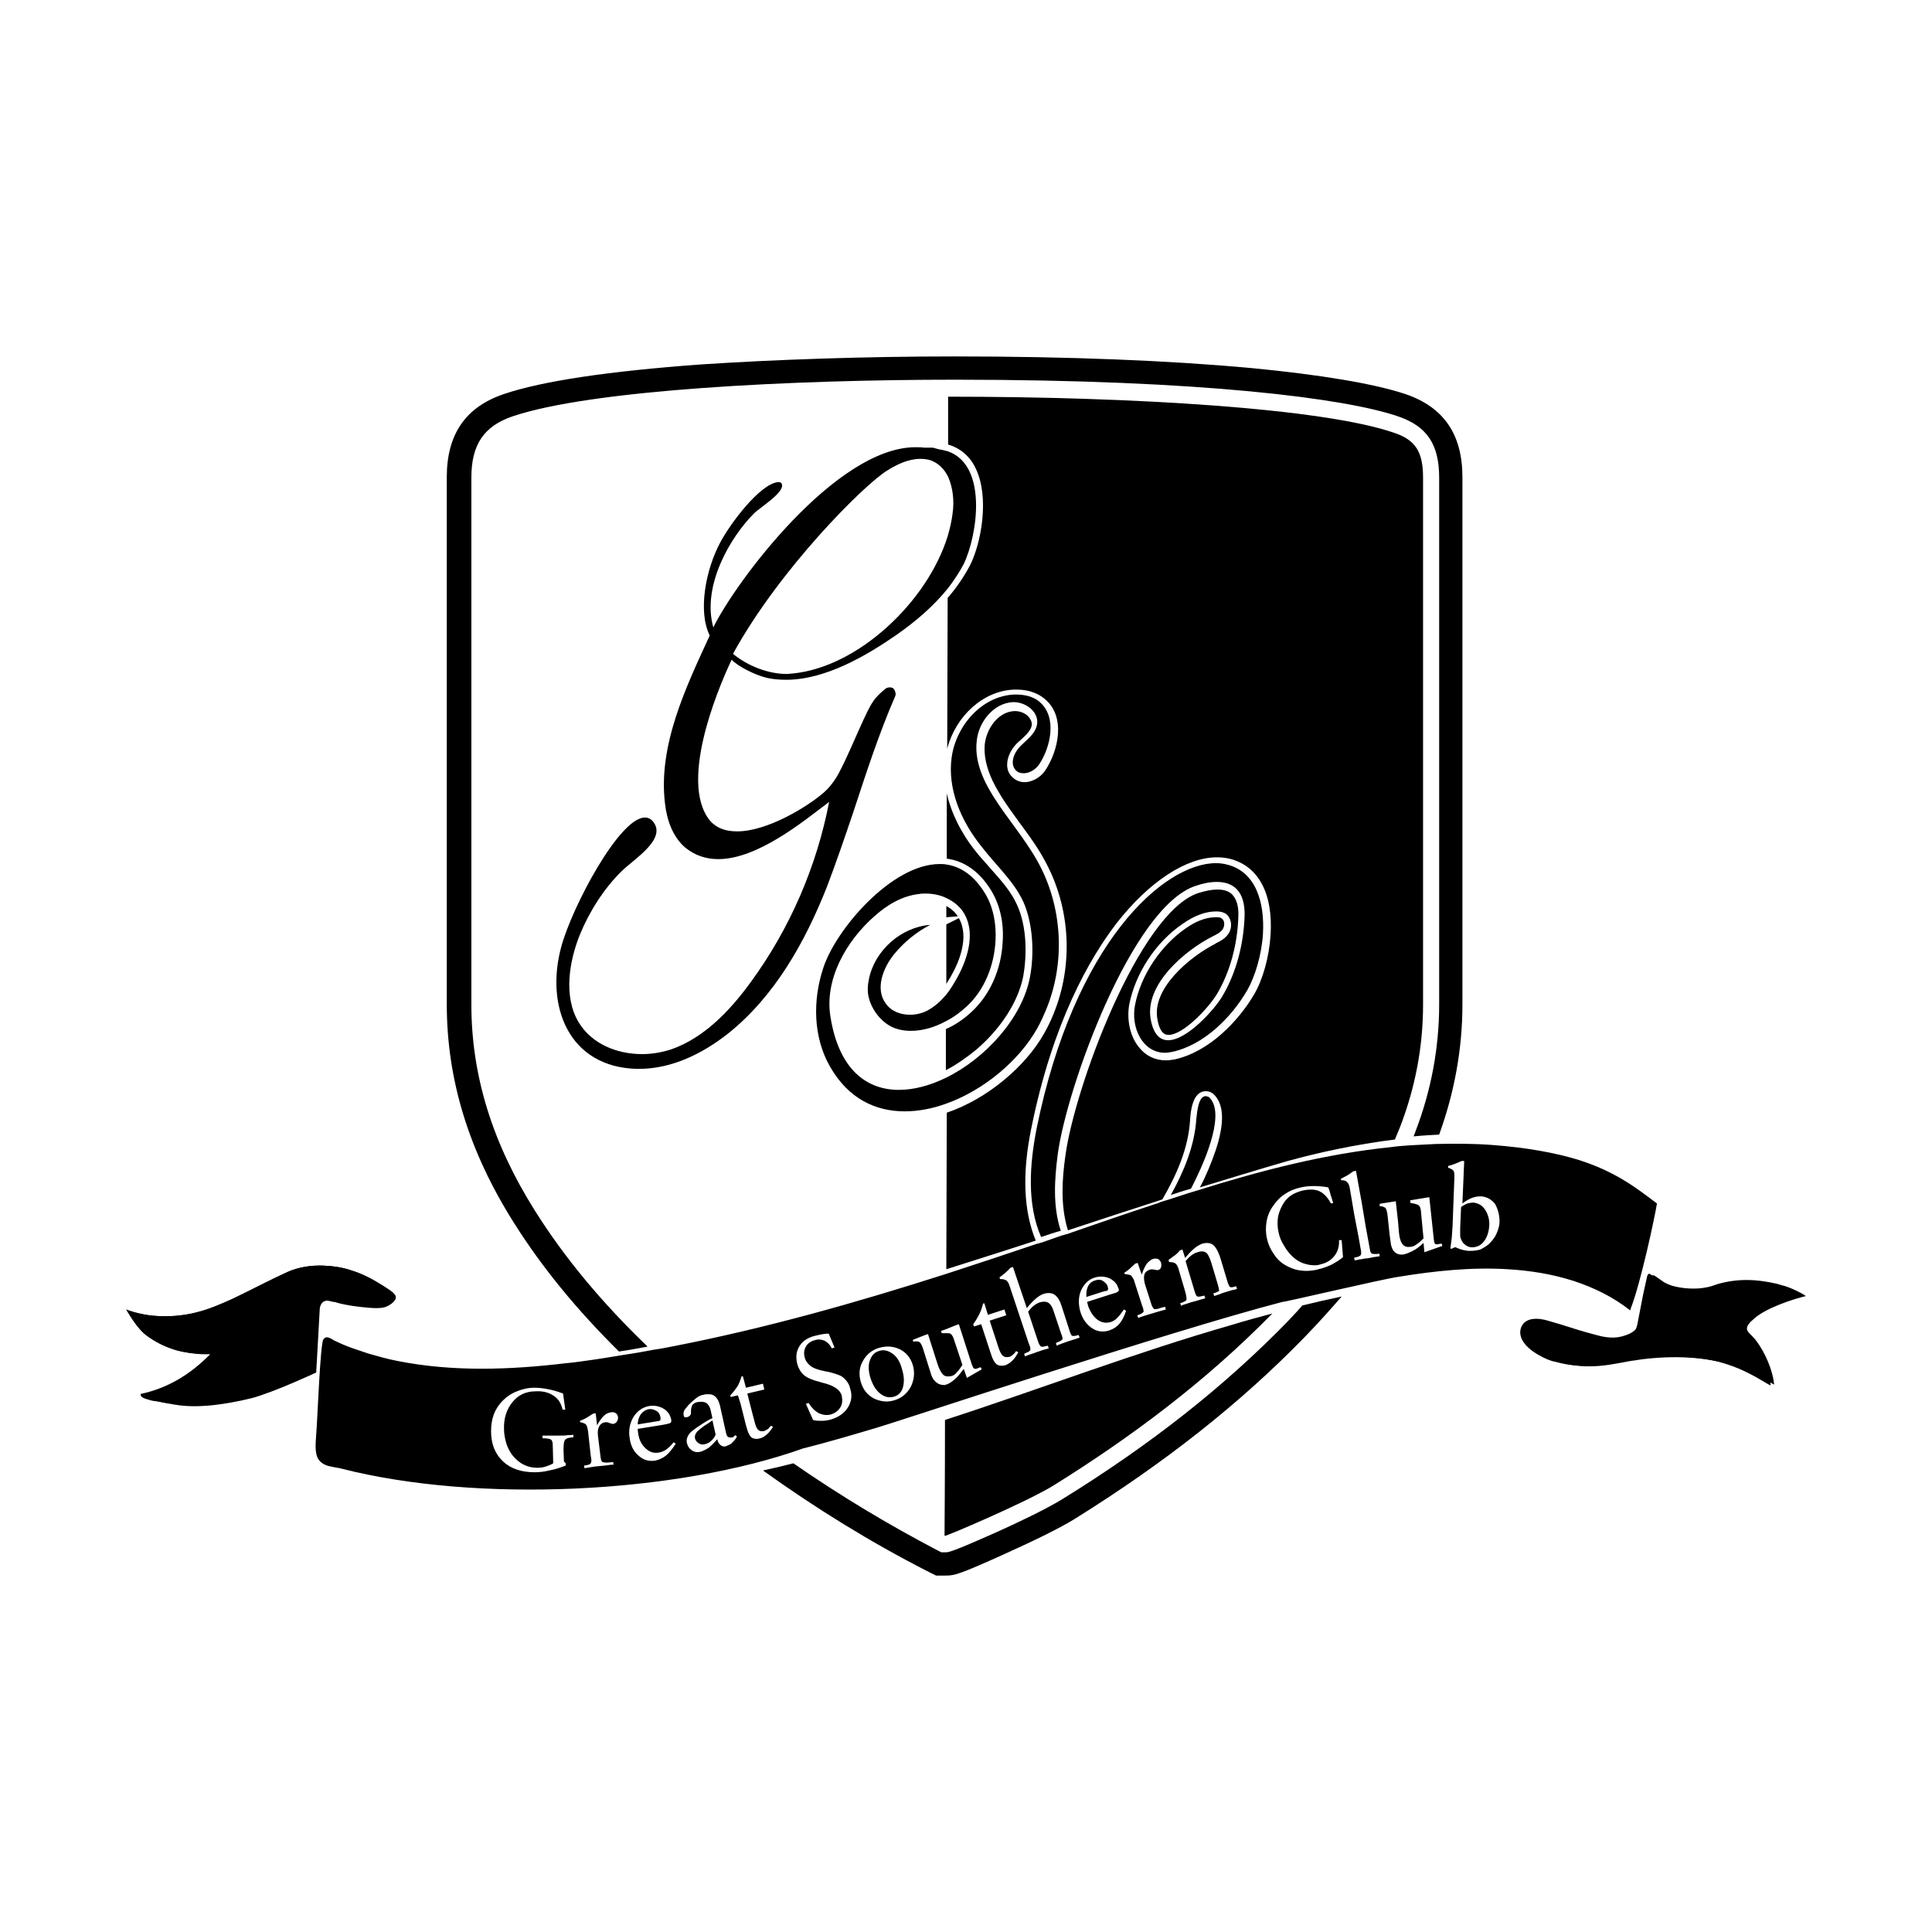<svg xmlns="http://www.w3.org/2000/svg" xmlns:xlink="http://www.w3.org/1999/xlink" id="Layer_1" x="0px" y="0px" viewBox="0 0 432 432" style="enable-background:new 0 0 432 432;" xml:space="preserve">
<g>
	<path d="M221.8,199.4c1.8,3.1,2.7,7,2.4,11.2c-0.3,6.1-2.8,11.8-6.9,15.6c-1.7,1.6-3.7,3-5.8,3.9c0,3.1,0,6.1,0,9.2   c2.3-1.2,4.6-2.8,6.8-4.6c5.6-4.8,9.4-10.8,10.5-16.4c0.8-4.5,0.9-11-1.4-16c-1.4-3.1-3.7-5.6-6.1-8.3c-1-1.2-2.1-2.3-3.1-3.6   c-3.3-4.1-5.5-8.6-6.5-13c0,4.8,0,9.7,0,14.6C215.7,192.5,219.2,195,221.8,199.4z"></path>
	<path d="M211.6,202.6c0,0.8,0,1.6,0,2.5l2.5-0.2c0,0,0,0,0-0.1C213.5,203.9,212.6,203.1,211.6,202.6z"></path>
	<path d="M318.2,224.6c0-39.3,0-78.6,0-117.8c0-5.8-1.7-8.5-6.7-10.1c-15.9-5.4-57.9-8-99.5-8c0,0.9,0,4.7,0,10.7   c2.7,0.8,4.9,2.6,6.2,5.4c3.1,6.5,1.2,16.8-1.4,21.8c-1.3,2.4-2.9,4.8-4.9,7.1c0,10.2-0.1,21.6-0.1,33.7c1.9-7.3,8.1-13,15-13.2   c0.2,0,0.3,0,0.5,0c1.7,0,4.1,0.3,6.2,2c5,4,3.1,11.8,0.2,16.1c-1,1.5-2.9,2.6-4.6,2.6c-1,0-2-0.4-2.7-1.1   c-0.8-0.7-1.2-1.7-1.2-2.8c0-1.9,1.1-3.7,2.2-4.8c0.3-0.3,0.7-0.6,1-0.9c1.1-1,2.1-2,2.3-3.1c0.1-0.8-0.3-1.4-0.6-1.8   c-0.7-0.9-2-1.4-3.1-1.4c0,0-0.1,0-0.1,0c-3.7,0.1-6.3,3.9-6.7,7.4c-0.3,3.3,0.8,7,3.4,11.2c1.3,2.2,2.9,4.3,4.4,6.4   c2,2.7,4,5.4,5.6,8.4c5.8,10.5,6.5,23.4,1.9,34.5c-0.6,1.5-1.3,2.9-2.1,4.3c-4,7.1-12.5,14.5-21.7,17.6c0,12.2-0.1,24.1-0.1,35   c6.3-2,13-4.1,20-6.4c-2.7-6.5-3.1-14.9-1-25.1c4.8-23.8,13.1-38.1,19.1-45.9c7.2-9.2,15.5-14.7,22.4-14.7h0c1,0,1.9,0.1,2.8,0.3   c6.5,1.6,9.8,7.8,9.2,17.1c-0.3,4.8-1.7,9.9-3.7,13.3c-3.5,5.9-10,12.8-17.8,14.5c-0.6,0.1-1.3,0.2-1.9,0.2c-2.4,0-4.5-1-6-2.9   c-2-2.4-2.8-6.1-2.2-9.6c1.4-7,5.9-13.9,11.9-18c2.7-1.9,5.2-2.8,7.5-2.8c0.1,0,0.1,0,0.2,0c0.5,0,1.2,0.1,1.8,0.4   c0.7,0.4,1.1,1.1,1.3,1.9c0.2,0.9,0,2-0.6,2.8c-0.7,1-1.8,1.6-2.7,2l-0.1,0.1c-5.7,2.9-14.3,10-13,16.9c0.6,3.5,2,3.5,2.5,3.5   c3.3,0,8.9-6,10.8-9.1c2.9-4.9,4.6-11,4.8-17.4c0.1-2.2-0.4-3.8-1.3-4.8c-0.7-0.8-1.9-1.2-3.4-1.2c-1.2,0-2.7,0.3-4.3,0.8   c-13.2,4.4-27.7,43.6-29.7,58.9c-0.7,5-1.1,10.8,0.5,16.2c0,0.1,0.1,0.2,0.1,0.3c6.9-2.3,14-4.6,21.1-6.9   c3.2-5.5,5.8-11.4,6.2-17.7c0.1-1.8,0.5-6.5,3.5-6.5c0.5,0,1,0.1,1.4,0.4l0.2,0.1l0.1,0.1c2.4,2.2,2.6,6.4,0.5,12.7   c-1,2.9-2.2,5.8-3.5,8.2c6.6-2,13.1-4,19.3-5.8c7.2-2,15.5-3.8,24.3-4.9c0.4-1,0.8-1.9,1.2-2.9C316.5,243,318.2,234,318.2,224.6z"></path>
	<path d="M214.4,205.3l-2.8,1.4c0,4.4,0,8.9,0,13.3c0.4-0.7,0.9-1.4,1.3-2.2C214.2,215.5,216.9,209.6,214.4,205.3z"></path>
	<path d="M211.4,343.4c0.1,0.1,17.5-7.2,24.1-11.2c17.5-10.9,34.1-23.3,49-38.5c-3,0.8-6,1.6-8.9,2.5c-21.7,6.2-43,14.4-64.3,21.3   c0,14.3-0.1,23.9-0.1,25.9C211.3,343.3,211.3,343.4,211.4,343.4z M257.6,302.2c0.1,0,0.1,0,0.2,0H257   C257.2,302.3,257.4,302.3,257.6,302.2z"></path>
	<path d="M288,295.4c-14,14.4-30.5,27.5-50.6,39.9c-3.6,2.2-10.1,5.3-14.8,7.4c-9.9,4.4-10.5,4.4-11.2,4.4l-0.9,0l-0.8-0.4   c-11.1-5.8-21.9-12.3-32.3-19.5c-2.3,0.6-4.5,1.1-6.8,1.6c11.7,8.4,24,16,36.7,22.5l0.8,0.4l1.2,0.6l1.3,0l0.9,0   c1.9,0,2.9-0.2,13.3-4.9c7.1-3.2,12.3-5.8,15.4-7.7c20.4-12.7,37.2-26,51.5-40.7c3-3.1,5.7-6.1,8.3-9.1c-2.9,0.6-5.9,1.3-8.8,2   C290.2,293.1,289.1,294.2,288,295.4z"></path>
	<path d="M119.6,270.7c-9.5-15.1-14.2-30.2-14.2-46.1l0-23.4c0-31.5,0-63,0-94.4c0-7.4,2.8-11.5,9.2-13.7c17.8-6,62.8-8.2,99-8.2   c55.2,0,87.4,4.2,99,8.2c6.5,2.2,9.2,6.3,9.2,13.7l0,3.1c0,37.6,0,76.5,0,114.7c0,9.7-1.8,19.3-5.3,28.4c-0.1,0.4-0.3,0.7-0.4,1.1   c1.9-0.2,3.8-0.3,5.7-0.4c3.4-9.4,5.2-19.1,5.2-29.1c0-37.5,0-75.7,0-112.6l0-2.2l0-3.1c0-9.6-4.2-15.7-12.8-18.6   c-6.9-2.3-18.8-4.3-34.4-5.8c-18.5-1.7-40.8-2.6-66.4-2.6c-20.1,0-40.2,0.7-56.8,1.8c-20.5,1.5-35.3,3.7-43.9,6.6   c-8.6,2.9-12.8,9-12.8,18.6c0,30,0,60,0,89.9v4.5l0,23.4c0,16.9,4.9,32.9,15,48.9c6.3,10,14,19.4,23.5,28.8   c2.1-0.3,4.3-0.7,6.4-1.1C134.5,291.2,126.2,281.2,119.6,270.7z"></path>
	<path d="M236.5,258.2c2-15.1,16.6-55.4,30.8-60.1c1.7-0.6,3.3-0.9,4.8-0.9c3.8,0,6.3,2.2,6.2,7.5c-0.2,6.3-1.8,12.7-5,18.1   c-1.8,3-7.9,9.8-12.1,9.8c-1.8,0-3.3-1.3-3.9-4.7c-1.4-7.8,7.7-15.4,13.8-18.5c0.8-0.4,1.7-0.8,2.3-1.6c0.5-0.8,0.5-2-0.3-2.5   c-0.3-0.2-0.7-0.2-1.1-0.2c-0.1,0-0.1,0-0.2,0c-2.4,0-4.7,1.1-6.7,2.5c-5.5,3.8-10,10.4-11.3,17.1c-1,5.1,1.7,10.7,6.7,10.7   c0.5,0,1-0.1,1.6-0.2c7-1.5,13.2-7.6,16.8-13.8c1.7-3,3.2-7.8,3.5-12.6c0.4-6.9-1.5-13.9-8.1-15.5c-0.8-0.2-1.6-0.3-2.4-0.3   c-11.7,0-31.7,17.8-40.1,59.3c-1.6,8.1-2.2,17,1,24.3c1.5-0.5,2.9-1,4.4-1.4c0-0.1-0.1-0.2-0.1-0.3   C235.4,269.5,235.8,263.7,236.5,258.2z"></path>
	<path d="M270.3,245.3c-0.3-0.1-0.5-0.2-0.7-0.2c-1.6,0-1.9,3.3-2.1,5.1c-0.4,6-2.7,11.6-5.7,17c1.5-0.5,3-1,4.5-1.4   C270.2,258.3,273.9,248.5,270.3,245.3z"></path>
	<path d="M228.8,201.6c2.2,4.9,2.5,11.6,1.5,16.9c-1.7,9-9.8,18.1-18.8,22.5c-3.5,1.7-7.1,2.7-10.5,2.7c-7.2,0-13.4-4.5-15.3-16.3   c-1.4-8.4,3.5-17,9.9-22.6c2.8-2.5,6.2-4.5,9.9-4.9c0.5-0.1,1-0.1,1.4-0.1c1.6,0,3.3,0.3,4.7,1c1.5,0.7,2.8,1.7,3.7,3   c2.9,4.3,1.3,10.1-1.2,14.7c-0.8,1.4-1.6,2.8-2.6,4c-1.2,1.4-2.5,2.6-4.2,3.5c-1.2,0.6-2.5,0.9-3.8,0.9c-2.2,0-4.3-0.8-5.5-2.6   c-2.3-3.2-0.6-7.8,1.9-10.9c2.2-2.7,5-5,8.1-6.6c-6.5,0.5-12.4,5.7-13.7,12.1c-0.3,1.4-0.4,2.9,0,4.3c0.8,3.1,3.4,6.1,6.4,6.9   c1,0.3,2,0.4,3,0.4c2.6,0,5.3-0.8,7.7-2.1c1.8-0.9,3.4-2.1,4.8-3.4c4-3.7,6.1-9.2,6.4-14.6c0.2-3.6-0.4-7.3-2.2-10.4   c-2.5-4.2-5.5-6.2-8.8-6.7c-0.5-0.1-1-0.1-1.5-0.1c-10.7,0-23.2,14.6-26,23.2c-2.4,7.2-2.3,15.5,1.5,22.1c4.1,7.2,10.2,10,16.7,10   c3,0,6.2-0.6,9.2-1.7c8.5-3,16.4-9.7,20.4-16.8c0.8-1.4,1.4-2.8,2-4.2c4.4-10.6,3.7-23.2-1.9-33.2c-2.9-5.2-6.9-9.7-10-14.7   c-2.3-3.7-4.1-7.9-3.6-12.2c0.4-4.3,3.8-8.5,8.1-8.7c0.1,0,0.1,0,0.2,0c2.7,0,5.6,2.2,5.2,4.9c-0.3,2.1-2.2,3.4-3.7,4.9   c-1.5,1.5-2.5,4-1,5.5c0.5,0.5,1.1,0.6,1.7,0.6c1.3,0,2.6-0.8,3.4-1.9c2.6-3.8,4.2-10.7,0.1-14.1c-1.4-1.2-3.4-1.6-5.2-1.6   c-0.1,0-0.3,0-0.4,0c-7.2,0.3-13,6.9-14,14c-1,7.1,2.1,14.3,6.6,19.9C222.6,193.4,226.6,196.9,228.8,201.6z"></path>
	<path d="M211.9,100.9c-0.4-0.1-0.8-0.2-1.2-0.3c-0.7-0.1-1.4-0.3-2.1-0.5c-0.6,0-1.3,0-1.9,0c-0.7-0.1-1.3-0.1-2-0.1   c-17.8,0-40.3,30.2-45.2,40.3c-2.6-9.2,3.7-20.1,9.1-25.5c1.4-1.4,7.4-5,6.1-6.8c-0.1-0.1-0.3-0.2-0.5-0.2c-0.1,0-0.2,0-0.3,0   c-4,0.5-10.5,9.1-12.8,13.4c-3.3,6.1-5.1,15.5-2.4,20.9c-5.3,11.5-11.6,24.6-10,37.6c0.4,3.6,1.7,7.4,4.5,9.8   c2.2,1.8,4.7,2.6,7.4,2.6c8.8,0,19-8.4,24.8-12.8c-2.8,14.5-8.8,28.4-17.6,40.4c-4.6,6.3-10.3,12.3-17.6,14.9   c-2.1,0.7-4.4,1.1-6.6,1.1c-5.7,0-11.3-2.3-14.2-7.1c-3.5-5.8-2.1-13.8,0.3-19.7c2.1-5.1,5.4-10.3,9.3-14.1   c2.6-2.6,10.1-7.1,7.1-11c-0.5-0.7-1.2-1-1.9-1c-5.7,0-16.3,20-18.7,28.9c-3.6,13.2,1.6,26.9,16.9,27.3c0.2,0,0.4,0,0.5,0   c7.3,0,14.2-3.4,19.9-7.9c10.4-8.3,17.2-20.4,22.1-32.8c2.1-5.5,4-11.1,5.9-16.7c2.9-8.8,5.7-17.5,9.4-26c0.2-0.5-0.1-1.4-0.5-1.7   c-0.1-0.1-0.4-0.2-0.7-0.2c-0.4,0-0.8,0.1-1,0.3c-1,0.8-2.1,1.8-2.8,2.9c-0.9,1.3-1.5,2.8-2.2,4.2c-1.8,3.9-3.4,7.9-5.4,11.7   c-0.9,1.7-2.1,3.3-3.5,4.5c-3.6,3.1-12.5,8.6-19.3,8.6c-2.8,0-5.2-0.9-6.7-3.3c-6.2-9.8,3.9-31.7,5.5-35.1c1.2,1.4,5.3,3.5,8,4.1   c1.4,0.3,2.8,0.4,4.2,0.4c8.7,0,17.8-5.3,24.6-10c4.3-3,8.3-6.4,11.6-10.5c1.3-1.7,2.5-3.5,3.5-5.4   C218.6,119.6,220.9,104,211.9,100.9z M213,114.8c-0.2,1.7-0.6,3.4-1.1,5.1c-4.5,14.6-20,29.3-34.7,30.7c-0.4,0-0.8,0.1-1.3,0.1   c-4,0-8.6-1.7-12-4.5c10.4-19,29.5-38,34.5-41c2.2-1.4,4.8-2.6,7.4-2.6c0.8,0,1.7,0.1,2.5,0.4c1.7,0.7,2.9,2,3.7,3.6   C213.1,109.1,213.4,112.1,213,114.8z"></path>
	<path d="M56.4,312.6c-3.2,0.8-6.5,1.4-9.8,1.7c-2.5,0.2-5,0.2-7.4-0.2c-1.2-0.2-2.5-0.4-3.7-0.7c-0.3-0.1-1.5-0.3-2.3-0.6   c-0.8-0.2-1.6-0.5-1.7-0.8c0-0.1,0-0.2-0.1-0.3c6.2-1.3,11.3-4.5,15.6-8.9c0,0,0,0,0,0c-0.1,0-0.1,0-0.2,0c-2.7,0.1-5.2-0.3-7.6-1   c-2.4-0.7-4.6-1.8-6.7-3.4c-1.6-1.2-3.3-3.9-4.3-5.6c0.3,0.1,0.6,0.2,0.9,0.3c0,0,0,0,0,0c0.3,0.1,0.5,0.2,0.8,0.3   c1.6,0.5,3,0.7,4.3,0.8c3.3,0.3,6.7,0.1,9.9-0.8c2.7-0.7,5.2-1.8,7.7-2.9c4.2-2,8.3-4.2,12.5-6.1c2.5-1.1,5.3-1.5,8-1.4   c2.2,0.1,4.3,0.4,6.3,1.1c1.2,0.3,2.4,0.8,3.6,1.4c1.2,0.6,2.4,1.3,3.5,2c0.7,0.5,2.6,1.5,2.8,2.4c0.2,1.1-1.7,2.2-2.5,2.4   c-1.2,0.3-2.5,0.2-3.7,0.1c-2.3-0.2-4.7-0.5-6.9-1.1c-0.2-0.1-0.5-0.2-0.8-0.2c-0.1,0-0.1,0-0.2,0c-0.2-0.1-0.5-0.2-0.8-0.2   c-0.3-0.1-0.6-0.1-0.9,0c-0.7,0.2-1.1,0.9-1.2,1.7c0,0.6-0.7,12.3-0.8,14.3C70.7,306.9,61.5,311.2,56.4,312.6z M395.8,309.6   c-0.4-0.2-0.7-0.4-0.9-0.5c-2.8-1.7-5.6-3.2-8.7-4.2c-0.4-0.1-0.8-0.2-1.1-0.3c-6.6-1.5-13.7-1.4-20.4-0.3   c-2.8,0.5-5.5,1.1-8.4,1.2c-2.9,0.1-5.8-0.3-8.6-1.2c-0.6-0.2-1.1-0.3-1.7-0.5c-2.4-0.9-7-3.6-5.9-6.9c0.9-2.5,4-2.2,6-1.6   c1.1,0.3,2.3,0.7,3.4,1c0.8,0.3,1.7,0.5,2.5,0.8c1.6,0.5,3.3,1,4.9,1.4c2.1,0.6,4.3,0.9,6.5,0.1c0.9-0.3,1.5-0.6,2.2-1.2   c0.3-0.3,0.5-1.1,0.6-1.7c0.4-2.1,0.8-4.1,1.2-6.2c0.3-1.4,0.6-2.7,0.9-4.1c0.2-0.7,0.5-0.7,1-0.3c0,0,0.1,0.1,0.1,0.1   c0.2-0.1,0.4-0.1,0.8,0.2c0.4,0.3,0.9,0.6,1.3,0.9c0.6,0.5,1.5,0.9,2.4,1.2c2.5,0.7,5.4,0.8,7.4,0.4c0.8-0.1,1.7-0.4,2.5-0.7   c4.7-1.4,9-1.2,13.7-0.1c0.3,0.1,0.6,0.2,1,0.3c1.4,0.3,4.2,1.6,5.3,2.4c-2.9,0.7-8.7,2.6-11.4,4.9c-0.3,0.3-0.7,0.6-1,0.9   c-1.8,2-0.1,2.3,1.3,4.2c1.9,2.5,3.7,6.5,4,9.8c-0.4-0.2-0.7-0.4-0.9-0.5c0,0,0,0,0,0C395.7,309.5,395.7,309.6,395.8,309.6z"></path>
	<path d="M257.6,302.2c-0.2,0-0.4,0-0.6,0h0.7C257.7,302.3,257.6,302.3,257.6,302.2z"></path>
	<path d="M38.3,313.8c2.5,0.3,4.9,0.4,7.4,0.2c3.3-0.3,6.6-0.9,9.8-1.7c5.1-1.3,14.3-5.7,14.3-5.8c0.1-2.1,0.8-13.8,0.8-14.3   c0-0.7,0.4-1.5,1.2-1.7c0.6-0.2,1.2,0.1,1.8,0.3c0.3,0.1,0.5,0.2,0.8,0.2c0.1,0,0.1,0,0.2,0c2.2,0.5,4.5,0.9,6.8,1.1   c1.2,0.1,2.5,0.2,3.7-0.1c0.8-0.2,2.8-1.3,2.5-2.4c-0.2-0.9-2.1-1.9-2.8-2.4c-1.1-0.8-2.3-1.4-3.5-2c-0.9-0.4-1.7-0.8-2.6-1.1   c-2-0.7-4.1-1-6.3-1.1c-2.8-0.1-5.5,0.3-8,1.4c-4.2,1.9-8.3,4.2-12.5,6.1c-2.5,1.2-5.1,2.3-7.7,2.9c-3.2,0.8-6.6,1.1-9.9,0.8   c-1.2-0.1-2.7-0.4-4.3-0.8c-0.3-0.1-0.5-0.2-0.8-0.2c-0.3-0.1-0.6-0.2-0.9-0.3c1,1.7,2.8,4.4,4.3,5.6c2.1,1.6,4.4,2.7,6.7,3.4   c2.1,0.6,4.4,0.8,6.7,0.8c0.3,0,0.7,0,1,0c0,0.1,0.1,0.2,0.1,0.3c0,0,0,0,0,0c-4.3,4.4-9.4,7.6-15.6,8.9c0,0.1,0,0.2,0.1,0.3   c0.1,0.3,0.9,0.6,1.7,0.8c0.6,0.2,1.2,0.3,1.4,0.3C35.8,313.4,37,313.7,38.3,313.8z"></path>
	<path d="M312.7,285.5c7.9-1.3,16.3-2.2,24.4-1.7c5.1,0.3,10,1.1,14.7,2.6c4.6,1.5,8.9,3.6,12.7,6.6c0-0.1,0.1-0.2,0.1-0.3   c2.3-5.9,5.4-20.5,5.9-23.6c-4.4-3.3-9.1-7.1-17.7-9.8c-5-1.5-11.2-2.7-19.4-3.3c-4.1-0.3-8.3-0.3-12.4-0.2   c-1.9,0.1-3.8,0.2-5.8,0.3c-1.4,0.1-2.8,0.2-4.2,0.4c-14.6,1.5-29,5.2-43.3,9.7c-0.3,0.1-0.7,0.2-1,0.3c-0.3,0.1-0.7,0.2-1,0.3   c-1.5,0.5-3.1,1-4.6,1.5c-0.4,0.1-0.7,0.2-1,0.3c-0.4,0.1-0.7,0.2-1.1,0.4c-6.7,2.2-13.4,4.5-20,6.8c-0.2,0.1-0.5,0.2-0.7,0.2   c-0.2,0.1-0.4,0.1-0.6,0.2c0,0-0.1,0-0.1,0c-1.4,0.5-2.9,1-4.3,1.5c-0.2,0.1-0.5,0.2-0.7,0.2c-0.2,0.1-0.5,0.2-0.7,0.2   c-6.8,2.3-13.7,4.6-20.5,6.8c-20,6.4-40.2,12.1-60.7,16.1c0,0,0,0,0,0c-1.5,0.3-3,0.6-4.5,0.8c-2.1,0.4-4.3,0.8-6.4,1.1   c-3,0.5-6,1-9,1.4c-1.4,0.2-2.8,0.4-4.1,0.5c-12.5,1.5-25.4,2-37.9-0.5c-2.1-0.4-4.2-1-6.3-1.6c-0.9-0.3-1.8-0.6-2.7-0.9   c-1.5-0.5-3.1-1.1-4.5-1.8c-0.5-0.2-1-0.5-1.3-0.7c-0.7-0.3-1.2-0.5-1.7,0.2c-0.7,1-1.3,17.7-1.6,21.3c-0.1,1.7-0.4,4.1,0.5,5.5   c0.6,0.9,1.6,1.4,2.7,1.6c0.8,0.2,1.7,0.3,2.5,0.5c30.1,7.7,74.6,5.7,103.4-4.6c0,0,0.1,0,0.1,0c5.5-1.4,10.9-3,16.3-4.6   c5.1-1.5,65.2-21.5,90.6-28.1C286.7,291.3,309.1,286,312.7,285.5z M318.5,280l-0.2-2.1c-0.8,0.8-1.6,1.4-2.4,1.8   c-0.8,0.4-1.5,0.7-2.1,0.8c-0.9,0.1-1.5-0.1-2-0.6c-0.5-0.5-0.8-1.3-0.9-2.5l-0.2-1.5l-0.4-3.8c-0.1-1.1-0.3-1.7-0.5-2   c-0.3-0.2-0.7-0.4-1.3-0.4l0,0l0-0.5l0.4-0.1l2.6-0.4l0.6-0.1l0.5,4.5l0.2,2.4c0.1,1.3,0.4,2.2,0.8,2.7c0.4,0.5,0.9,0.7,1.7,0.6   c0.5,0,1-0.2,1.5-0.6c0.5-0.3,1-0.8,1.5-1.3l-0.6-6.3c-0.1-0.5-0.2-0.9-0.5-1.1c-0.3-0.2-0.9-0.4-1.8-0.5l-0.1-0.6l3.6-0.6l0.7-0.1   l1,9.4c0.1,0.6,0.1,0.9,0.3,1c0.1,0.1,0.3,0.2,0.7,0.1l0.5-0.1l0.3,0l0.1,0.5L318.5,280z M335.3,273.1c0,1-0.3,1.9-0.7,2.8   c-0.4,0.9-1,1.6-1.7,2.3c-0.6,0.5-1.3,0.9-1.9,1.2c-0.7,0.2-1.5,0.3-2.3,0.3c-1.1,0-2.1-0.3-3-0.7c-0.2-0.1-0.2-0.1-0.3-0.1   c-0.1,0-0.2,0-0.3,0.1c-0.1,0-0.3,0.1-0.4,0.2l-0.4,0c0.1-0.7,0.2-1.5,0.3-2.3c0.1-0.8,0.1-1.7,0.2-2.8l0.4-10.7   c0-0.8,0-1.4-0.2-1.6c-0.2-0.3-0.6-0.5-1.2-0.7l0-0.4c0.6-0.1,1.1-0.3,1.6-0.5c0.5-0.2,1-0.4,1.4-0.6l0.6,0l-0.4,9.5   c0.9-0.7,1.7-1.1,2.3-1.3c0.6-0.2,1.2-0.3,1.8-0.3c1.3,0.1,2.3,0.6,3.2,1.7C334.9,270.3,335.3,271.6,335.3,273.1z M272.3,287.2   l-1.4-4.7c-0.4-1.3-0.8-2.1-1.2-2.4s-1.1-0.4-1.9-0.1c-0.5,0.1-1,0.4-1.4,0.7c-0.4,0.3-0.9,0.8-1.3,1.3l2.1,7   c0.2,0.5,0.3,0.9,0.6,0.9c0.2,0.1,0.7,0,1.5-0.2l0.2,0.6c-0.6,0.2-1.2,0.3-1.7,0.5c-0.5,0.1-1,0.3-1.5,0.4   c-0.4,0.1-0.8,0.3-1.2,0.4c-0.4,0.1-0.7,0.2-1,0.4l-0.2-0.6c0.7-0.2,1.2-0.5,1.3-0.6c0.2-0.2,0.1-0.6,0-1.2l-0.1-0.5l-1.5-5.1   c-0.2-0.8-0.5-1.3-0.8-1.5c-0.3-0.2-0.7-0.3-1.4-0.3l-0.1-0.5c0.5-0.3,0.9-0.7,1.4-1c0.4-0.3,0.8-0.7,1.1-1.1l0.6-0.2l0.6,1.9   c0.8-1,1.5-1.7,2.1-2.2c0.6-0.5,1.2-0.8,1.7-1c1-0.3,1.9-0.2,2.5,0.3s1.2,1.6,1.7,3.3l1.5,5c0.2,0.6,0.4,1,0.6,1.1   c0.2,0.1,0.7,0,1.3-0.2l0.2,0.6c-0.2,0.1-0.6,0.2-1.2,0.3c-0.6,0.2-1,0.3-1.3,0.4c-0.3,0.1-0.8,0.2-1.4,0.5c-0.6,0.2-1,0.3-1.2,0.4   l-0.2-0.6c0.7-0.2,1.2-0.4,1.3-0.6C272.6,288.4,272.5,287.9,272.3,287.2z M255.6,292.5l-0.2-0.5l-1.7-5.3c-0.1-0.5-0.3-0.8-0.5-1.1   c-0.1-0.2-0.2-0.3-0.3-0.4c-0.1,0-0.1-0.1-0.2-0.1c-0.2-0.1-0.6-0.1-1-0.2c-0.1,0-0.1,0-0.2,0l-0.1-0.3c0.4-0.3,0.9-0.6,1.3-1   c0.4-0.4,0.8-0.7,1.2-1.1l0.1,0l0.4-0.1l0.2,0.6l0.3,0.9l0.4,1.1c0.3-1,0.7-1.8,1.1-2.4c0.4-0.5,0.9-0.9,1.4-1.1   c0.4-0.1,0.8-0.1,1.1,0c0.3,0.1,0.5,0.4,0.7,0.8c0.1,0.4,0.1,0.8,0,1.1c-0.1,0.3-0.3,0.5-0.7,0.6c-0.2,0-0.4,0-0.8-0.1   c-0.4-0.1-0.7-0.1-1,0c-0.6,0.2-1.1,0.6-1.2,1.1c-0.2,0.5-0.1,1.3,0.1,2.1l1.5,4.7c0.2,0.5,0.4,0.8,0.6,0.9c0.2,0.1,0.8,0,1.6-0.3   l0.8-0.2l0.2,0.6c-0.6,0.2-1.2,0.3-1.8,0.5s-1.3,0.4-2,0.6c-0.4,0.1-0.9,0.3-1.3,0.4c-0.4,0.1-0.8,0.3-1.1,0.4l-0.2-0.6   c0.7-0.2,1.2-0.5,1.3-0.7C255.8,293.5,255.7,293.1,255.6,292.5z M237.4,298.5l-0.1-0.2l-1.7-5.1c-0.3-1-0.7-1.6-1.2-1.9   c-0.5-0.3-1.1-0.3-1.9-0.1c-0.5,0.2-0.9,0.4-1.4,0.8s-0.8,0.8-1.2,1.3l2.3,6.9c0.2,0.5,0.4,0.8,0.6,0.9s0.7,0,1.5-0.2l0.2,0.6   c-0.6,0.2-1.2,0.3-1.7,0.5c-0.5,0.2-1,0.3-1.4,0.5c-0.4,0.1-0.8,0.3-1.2,0.4c-0.4,0.1-0.7,0.3-1,0.4l-0.2-0.6   c0.7-0.3,1.2-0.5,1.3-0.7c0.2-0.2,0.1-0.6-0.1-1.2l-0.2-0.5l-4.2-12.6c-0.2-0.7-0.5-1.2-0.8-1.4c-0.3-0.2-0.7-0.3-1.4-0.3l-0.1-0.4   c0.5-0.3,0.9-0.7,1.3-1c0.4-0.4,0.8-0.7,1.1-1.1l0.6-0.2l3.1,9.2c0.8-1,1.5-1.7,2.1-2.2c0.6-0.5,1.1-0.8,1.7-1   c1-0.3,1.8-0.2,2.4,0.2c0.7,0.5,1.2,1.3,1.6,2.6l1.8,5.6c0.2,0.6,0.4,1,0.6,1c0.2,0.1,0.7,0,1.4-0.2l0.2,0.6   c-0.2,0.1-0.7,0.2-1.2,0.4c-0.6,0.2-1,0.3-1.3,0.4c-0.3,0.1-0.8,0.3-1.4,0.5c-0.6,0.2-1,0.4-1.2,0.5l-0.2-0.6   c0.7-0.3,1.2-0.5,1.3-0.7C237.7,299.5,237.6,299.1,237.4,298.5z M219,293.8c0.4-0.8,0.6-1.5,0.8-2.3l0.3-0.1l0.8,2.6l3.7-1.2   l0.4,1.3l-3.7,1.2l2,6.1c0.3,0.9,0.6,1.5,1,1.8s0.8,0.3,1.4,0.2c0.3-0.1,0.5-0.2,0.8-0.5c0.3-0.2,0.5-0.5,0.7-0.8l0.5,0.3   c-0.5,0.8-0.9,1.5-1.4,1.9c-0.4,0.4-0.9,0.7-1.3,0.9c-0.9,0.3-1.6,0.2-2.1-0.1c-0.5-0.4-1-1.2-1.4-2.6l-2.1-6.4l-1.6,0.5l-0.2-0.5   C218.2,295.3,218.6,294.6,219,293.8z M241.6,293.4c-0.5-1.7-0.5-3.3,0.1-4.8c0.1-0.2,0.2-0.4,0.3-0.6c0.1-0.2,0.3-0.4,0.4-0.6   c0.2-0.2,0.3-0.4,0.5-0.6c0.5-0.5,1.1-0.9,1.8-1.1c1.2-0.4,2.3-0.3,3.3,0.1c0.5,0.2,0.8,0.5,1.2,0.8c0.2,0.2,0.3,0.4,0.5,0.6   c0.1,0.2,0.2,0.4,0.3,0.7c0,0.1,0.1,0.1,0.1,0.2c0.1,0.3,0.1,0.5,0,0.6c-0.1,0.1-0.3,0.3-0.7,0.4l-1,0.3l-5.3,1.7c0,0,0,0,0,0.1   c0.1,0.4,0.2,0.7,0.2,0.8c0.5,1.4,1.2,2.4,2.1,3.1c1,0.7,2,0.8,3,0.5c0.5-0.2,1.1-0.5,1.5-1c0.5-0.5,0.9-1.1,1.4-1.8l0.5,0.3   c-0.4,1.2-0.9,2.2-1.5,2.9c-0.6,0.7-1.4,1.2-2.3,1.5c-1.3,0.4-2.6,0.3-3.8-0.5C243,296.2,242.1,295,241.6,293.4z M126.1,326.8   l0.4,0.4l0,0.5c-1.3,0.5-2.5,0.9-3.7,1.1c-1.2,0.3-2.3,0.4-3.3,0.4c-2.9,0-5.3-0.8-7-2.4c-1.8-1.7-2.7-3.9-2.7-6.8   c0-1.3,0.2-2.6,0.6-3.7c0.4-1.1,1.1-2.2,2-3.1c0.9-0.9,1.9-1.6,3.2-2.1c1.2-0.5,2.5-0.8,3.9-0.8c0.9,0,1.9,0.1,2.9,0.3   c1.1,0.2,2.2,0.5,3.5,1l0.5,3.6l-0.6,0c-0.3-1.3-0.9-2.4-2-3.1c-1-0.7-2.4-1.1-4-1c-2.2,0-3.9,0.8-5.2,2.4c-1.3,1.6-2,3.6-1.9,6.1   c0,1,0.2,2.1,0.5,3.1c0.3,1,0.8,1.9,1.3,2.6c0.8,1,1.6,1.7,2.6,2.2c1,0.5,2,0.7,3.1,0.7c0.7,0,1.3-0.1,1.9-0.3   c0.6-0.2,1.1-0.4,1.6-0.7l-0.1-3.9c0-0.7-0.1-1.2-0.4-1.4c-0.3-0.2-0.9-0.3-1.9-0.3l0-0.6c0.5,0,1.1,0,1.7,0c0.6,0,1.2,0,1.8,0   c1,0,1.7,0,2.1-0.1c0.5,0,0.9,0,1.3-0.1l0,0.6c-0.9,0-1.5,0.2-1.8,0.5c-0.3,0.3-0.4,1.1-0.4,2.3L126.1,326.8z M137.9,317.9   c-0.2,0.3-0.4,0.4-0.8,0.5c-0.2,0-0.4-0.1-0.8-0.2c-0.4-0.2-0.7-0.2-0.9-0.2c-0.7,0.1-1.1,0.4-1.4,0.9c-0.3,0.5-0.4,1.2-0.3,2.1   l0.6,4.9c0.1,0.6,0.2,0.9,0.4,1c0.2,0.1,0.8,0.2,1.6,0.1l0.8-0.1l0.1,0.6c-0.6,0-1.2,0.1-1.9,0.2c-0.7,0.1-1.4,0.1-2.1,0.2   c-0.5,0.1-0.9,0.1-1.3,0.2c-0.4,0.1-0.8,0.1-1.2,0.2l-0.1-0.6c0.8-0.1,1.2-0.2,1.4-0.4c0.2-0.2,0.3-0.6,0.2-1.2l-0.1-0.5l-0.6-5.5   c-0.1-0.8-0.3-1.4-0.5-1.6c-0.2-0.2-0.7-0.4-1.3-0.5l0-0.3c0.5-0.2,1-0.4,1.5-0.7c0.5-0.3,0.9-0.6,1.4-0.9l0.6-0.1l0.3,2.7   c0.5-0.9,1-1.6,1.5-2.1c0.5-0.5,1-0.7,1.6-0.8c0.4-0.1,0.8,0,1.1,0.2c0.3,0.2,0.4,0.5,0.5,0.9C138.2,317.3,138.1,317.7,137.9,317.9   z M149,325.4c-0.7,0.6-1.6,1-2.5,1.2c-1.4,0.2-2.6-0.1-3.7-1.1c-1.1-0.9-1.8-2.3-2-3.9c-0.3-1.7,0-3.3,0.8-4.7   c0.9-1.4,2-2.2,3.5-2.5c1.2-0.2,2.3,0,3.3,0.6s1.5,1.5,1.7,2.5c0,0.3,0,0.5-0.1,0.6c-0.1,0.1-0.4,0.2-0.8,0.3l-1,0.2l-5.6,0.9   c0,0,0,0,0,0.1c0,0.4,0.1,0.7,0.1,0.9c0.2,1.5,0.8,2.6,1.7,3.4c0.9,0.8,1.8,1.1,2.9,0.9c0.6-0.1,1.1-0.3,1.7-0.7   c0.5-0.4,1.1-0.9,1.6-1.6l0.5,0.3C150.4,323.9,149.7,324.8,149,325.4z M162.3,323.4c-0.5,0.1-0.9,0-1.2-0.3   c-0.4-0.3-0.6-0.7-0.7-1.3c-0.7,0.8-1.3,1.4-1.9,1.9c-0.6,0.4-1.2,0.7-1.8,0.9c-0.8,0.2-1.4,0.1-2-0.3c-0.6-0.4-0.9-0.9-1.1-1.6   c-0.2-0.8,0.1-1.6,0.7-2.3c0.5-0.5,1.3-1.1,2.7-2c0.6-0.4,1.4-0.9,2.3-1.3l-0.4-1.8c-0.2-0.8-0.5-1.3-1-1.6   c-0.5-0.3-1.1-0.3-1.9-0.2c-0.6,0.1-1,0.4-1.2,0.7c-0.2,0.4-0.3,0.9-0.3,1.5c0,0.2,0,0.3,0,0.4c0,0.1-0.1,0.2-0.2,0.4   c-0.2,0.2-0.5,0.4-0.8,0.4c-0.2,0-0.3,0-0.4,0c-0.1-0.1-0.2-0.2-0.2-0.3c-0.1-0.4-0.1-0.8,0.1-1.2c0-0.1,0.1-0.2,0.2-0.3   c0.2-0.3,0.5-0.6,0.8-1c0.6-0.6,1.2-1.1,1.7-1.5c0.5-0.4,1-0.6,1.4-0.7c0.1,0,0.3,0,0.4-0.1c0.9-0.1,1.7-0.1,2.2,0.3   c0.6,0.4,1,1.1,1.3,2.2l0.1,0.5l1.2,5.4c0.1,0.6,0.3,1,0.5,1.1c0.2,0.1,0.5,0.2,0.9,0.1c0.2,0,0.3-0.1,0.4-0.2   c0.1-0.1,0.2-0.2,0.3-0.3l0.4,0.3c-0.3,0.6-0.7,1-1.1,1.4c-0.2,0.2-0.3,0.3-0.5,0.4C162.7,323.2,162.5,323.3,162.3,323.4z    M172.7,319.3c-0.5,0.7-0.9,1.2-1.3,1.5c-0.5,0.4-0.9,0.7-1.4,0.8c-0.1,0-0.2,0-0.3,0.1c-0.7,0.1-1.3,0-1.7-0.3   c-0.3-0.3-0.7-0.9-0.9-1.7c-0.1-0.3-0.2-0.7-0.3-1l-1.2-4.8l0,0L165,312l-1.3,0.3l0,0l-0.3,0.1l-0.1-0.4l0,0l0,0   c0.6-0.6,1.1-1.3,1.6-2c0.4-0.7,0.7-1.5,0.9-2.2l0.3-0.1l0.7,2.6l3.8-0.9l0.3,1.3l-3.8,0.9l1.1,4.3l0,0l0.5,1.9   c0.2,0.9,0.5,1.6,0.8,1.9c0.3,0.3,0.8,0.4,1.3,0.3c0.3-0.1,0.5-0.2,0.8-0.4c0.2-0.1,0.4-0.3,0.6-0.6c0,0,0,0,0,0   c0.1-0.1,0.1-0.1,0.2-0.2l0.5,0.3C172.8,319.1,172.7,319.2,172.7,319.3C172.7,319.3,172.7,319.3,172.7,319.3z M189.6,314.7   c-0.8,1.3-2.1,2.2-3.8,2.7c-0.7,0.2-1.4,0.3-2.1,0.3c-0.7,0-1.3,0-1.9-0.2l-1.6-3.6l0.6-0.2c0.7,1.1,1.4,1.8,2.3,2.3   c0.9,0.4,1.7,0.5,2.6,0.3c1-0.3,1.7-0.8,2.2-1.6c0.5-0.8,0.5-1.7,0.3-2.7c-0.4-1.3-1.8-2.2-4.2-2.8c-0.3-0.1-0.5-0.1-0.7-0.2   c-1.6-0.4-2.8-0.9-3.5-1.5c-0.7-0.6-1.2-1.4-1.5-2.4c-0.4-1.5-0.3-2.8,0.4-4c0.7-1.2,1.9-2,3.5-2.4c0.4-0.1,0.8-0.2,1.3-0.3   c0.5-0.1,1.1-0.2,1.8-0.2l1.3,3.1l-0.6,0.2c-0.4-0.8-0.9-1.3-1.6-1.7c-0.7-0.3-1.5-0.4-2.3-0.1c-0.8,0.2-1.5,0.7-1.9,1.4   c-0.4,0.7-0.5,1.5-0.3,2.3c0.2,0.9,0.7,1.5,1.3,2c0.6,0.5,1.7,0.9,3.2,1.2c0.1,0,0.3,0.1,0.6,0.1c1.3,0.3,2.2,0.6,2.9,0.9   c0.6,0.3,1,0.7,1.4,1.2c0.4,0.5,0.7,1.1,0.8,1.7C190.6,312,190.4,313.4,189.6,314.7z M203.7,310c-0.8,1.5-2,2.6-3.7,3.1   c-1.6,0.5-3.1,0.3-4.6-0.4c-1.5-0.8-2.4-2-2.9-3.6c-0.5-1.7-0.4-3.3,0.4-4.7c0.8-1.5,2-2.5,3.6-3c1.7-0.5,3.2-0.4,4.7,0.3   c1.4,0.7,2.4,1.9,2.9,3.5C204.6,306.9,204.4,308.5,203.7,310z M209.5,309.2c-0.6-0.4-1.1-1.1-1.4-2.2l-1.6-5.1   c-0.3-1-0.6-1.6-0.9-1.8s-0.8-0.2-1.4-0.1l-0.1-0.4l2.8-1.1l0.6-0.2l2.1,6.6c0.4,1.3,0.9,2.1,1.3,2.5c0.1,0.1,0.3,0.2,0.5,0.3   c0.4,0.1,0.8,0.1,1.3,0c0.5-0.1,0.9-0.4,1.3-0.9c0.4-0.4,0.8-1,1.2-1.6l-2-6c-0.2-0.5-0.4-0.8-0.7-1c-0.2-0.1-0.6-0.1-1.2-0.1   c-0.2,0-0.4,0-0.7,0l-0.2-0.5l0.9-0.3l2.5-1l0.6-0.2l2.9,9c0.2,0.5,0.3,0.8,0.5,0.9c0.1,0.1,0.4,0.1,0.7,0l0.5-0.2l0.3-0.1l0.2,0.5   l-3.3,1.9l-0.7-2c-0.7,0.9-1.3,1.7-2,2.3c-0.7,0.6-1.3,1-1.9,1.2c-0.1,0-0.2,0-0.3,0.1C210.6,309.7,210,309.6,209.5,309.2z    M293.3,284.1c-0.8,0.1-1.6,0.1-2.3,0c-1.2-0.1-2.3-0.5-3.4-1.1c-1.1-0.6-2-1.4-2.7-2.5c-0.8-1.1-1.3-2.2-1.6-3.5   c-0.3-1.3-0.3-2.6-0.1-3.8c0.2-1.3,0.7-2.5,1.5-3.6c0.7-1,1.5-1.9,2.6-2.6c1-0.7,2.2-1.2,3.6-1.5c0.9-0.2,1.9-0.3,2.9-0.3   c1,0,2.1,0.1,3.2,0.3c0.2,0.5,0.4,1,0.5,1.6c0.2,0.6,0.4,1.2,0.6,1.9l-0.5,0.1c-0.7-1.3-1.5-2.2-2.5-2.7c-1-0.5-2.3-0.5-3.8-0.2   c-0.8,0.2-1.6,0.5-2.3,0.9c-0.7,0.4-1.2,0.9-1.7,1.5c-0.7,1-1.2,2.1-1.5,3.3c-0.2,1.2-0.2,2.4,0.1,3.7c0.2,0.9,0.5,1.7,0.9,2.4   c0.4,0.7,0.8,1.4,1.4,2.1c1,1.2,2.1,2,3.3,2.4c0.9,0.3,1.9,0.5,2.9,0.4c0.3,0,0.6-0.1,0.9-0.2c1.4-0.3,2.4-1,3.1-1.9   c0.7-0.9,1.1-2.1,1-3.5l0.6,0l0.3,3.8c-0.8,0.7-1.7,1.2-2.6,1.7c-0.9,0.4-1.9,0.8-2.9,1C294.3,284,293.8,284,293.3,284.1z    M302.8,271.5l-1-5.9c-0.1-0.6-0.3-1-0.6-1.3s-0.7-0.4-1.3-0.4l-0.1-0.3c0.5-0.3,1-0.5,1.5-0.8c0.5-0.3,0.9-0.6,1.3-0.9l0.6-0.1   l1.3,7.2l0.9,5.4l0.9,4.9c0.1,0.6,0.2,0.9,0.5,1c0.1,0.1,0.4,0.1,0.9,0.1c0.2,0,0.4,0,0.7-0.1l0.1,0.6c-0.5,0.1-0.9,0.1-1.3,0.2   c-0.2,0-0.3,0-0.5,0.1c-0.6,0.1-1,0.2-1.5,0.2c-0.4,0.1-0.8,0.2-1.2,0.2c-0.4,0.1-0.7,0.2-1.1,0.2l-0.1-0.6   c0.8-0.1,1.2-0.3,1.4-0.5c0.2-0.2,0.2-0.6,0.1-1.2l-0.1-0.5l-0.4-2.3L302.8,271.5z"></path>
	<path d="M329.4,268.9c-0.4,0-0.8,0.1-1.3,0.2c-0.4,0.2-0.9,0.4-1.4,0.8l-0.2,4.7c0,0.8,0,1.4,0,1.7c0,0.3,0.1,0.6,0.2,0.8   c0.2,0.5,0.5,1,1,1.3c0.4,0.3,0.9,0.5,1.4,0.5c1.1,0,2-0.4,2.7-1.3c0.7-0.9,1.1-2.1,1.2-3.5c0.1-1.4-0.3-2.7-1-3.7   C331.4,269.5,330.5,269,329.4,268.9z"></path>
	<path d="M390.5,295.6c0.3-0.3,0.6-0.6,1-0.9c2.7-2.3,8.5-4.3,11.4-4.9c-0.9-0.7-2.9-1.6-4.4-2.2c-0.4-0.1-0.7-0.2-1-0.3   c-4.7-1-9-1.3-13.7,0.1c-0.8,0.2-1.6,0.5-2.5,0.7c-2,0.3-4.9,0.3-7.4-0.4c-1.3-0.3-2.4-0.8-3.3-1.5c-0.4-0.3-0.8-0.5-1.1-0.8   c0,0-0.1-0.1-0.1-0.1c-0.5-0.4-0.9-0.4-1,0.3c-0.3,1.4-0.7,2.7-0.9,4.1c-0.4,2-0.8,4.1-1.2,6.2c-0.1,0.5-0.3,1.4-0.6,1.7   c-0.7,0.6-1.3,0.9-2.2,1.2c-2.2,0.8-4.4,0.4-6.5-0.1c-1.6-0.4-3.3-0.9-4.9-1.4c-0.8-0.3-1.7-0.5-2.5-0.8c-1.1-0.4-2.3-0.7-3.4-1   c-2-0.6-5.2-0.9-6,1.6c-1.1,3.3,3.5,5.9,5.9,6.9c0.5,0.2,1.1,0.4,1.7,0.5c2.5,0.7,5.1,1,7.7,0.9c2.8-0.1,5.6-0.7,8.4-1.2   c6.7-1.1,13.8-1.3,20.4,0.3c0.7,0.2,1.4,0.4,2,0.6c3.1,1,5.9,2.5,8.7,4.2c0.2,0.1,0.5,0.3,0.9,0.5c0-0.1,0-0.2,0-0.2   c-0.4-3.2-2.1-7.1-4-9.6C390.4,298,388.6,297.6,390.5,295.6z"></path>
	<path d="M147.6,317.6c0.1-0.1,0.1-0.3,0.1-0.6c-0.1-0.7-0.4-1.2-0.9-1.5c-0.5-0.3-1.1-0.5-1.7-0.4c-0.7,0.1-1.3,0.5-1.8,1.1   c-0.4,0.6-0.7,1.4-0.7,2.3l4.3-0.7C147.2,317.8,147.5,317.7,147.6,317.6z"></path>
	<path d="M247.7,288.5C247.7,288.5,247.7,288.5,247.7,288.5c0.1-0.2,0.1-0.4,0-0.7c0,0,0-0.1,0-0.1c-0.1-0.3-0.2-0.5-0.4-0.7   c-0.2-0.2-0.4-0.4-0.7-0.6c-0.5-0.3-1.1-0.3-1.7-0.1c-0.4,0.1-0.7,0.3-1,0.5c-0.2,0.2-0.4,0.4-0.5,0.6c0,0.1-0.1,0.1-0.1,0.2   c-0.1,0.2-0.1,0.3-0.2,0.5c-0.2,0.6-0.2,1.2-0.2,1.9l4.1-1.3C247.3,288.7,247.6,288.6,247.7,288.5z"></path>
	<path d="M157.5,318.8c-0.7,0.5-1.2,0.9-1.5,1.2c-0.5,0.5-0.7,1.1-0.6,1.6c0.1,0.5,0.4,0.8,0.8,1.1c0.5,0.3,0.9,0.4,1.5,0.2   c0.4-0.1,0.9-0.3,1.3-0.7c0.4-0.4,0.8-0.8,1-1.4l0-0.1l-0.7-3.1C158.6,318.1,158,318.5,157.5,318.8z"></path>
	<path d="M199.6,302.7c-1-0.7-2-1-3.1-0.6c-1,0.3-1.6,1-2,2.1c-0.4,1.1-0.3,2.4,0.1,3.8c0.5,1.6,1.2,2.8,2.2,3.6c1,0.8,2,1,3.1,0.7   c1-0.3,1.7-1,2-2.1c0.3-1.1,0.3-2.4-0.2-4C201.3,304.6,200.6,303.4,199.6,302.7z"></path>
</g>
</svg>